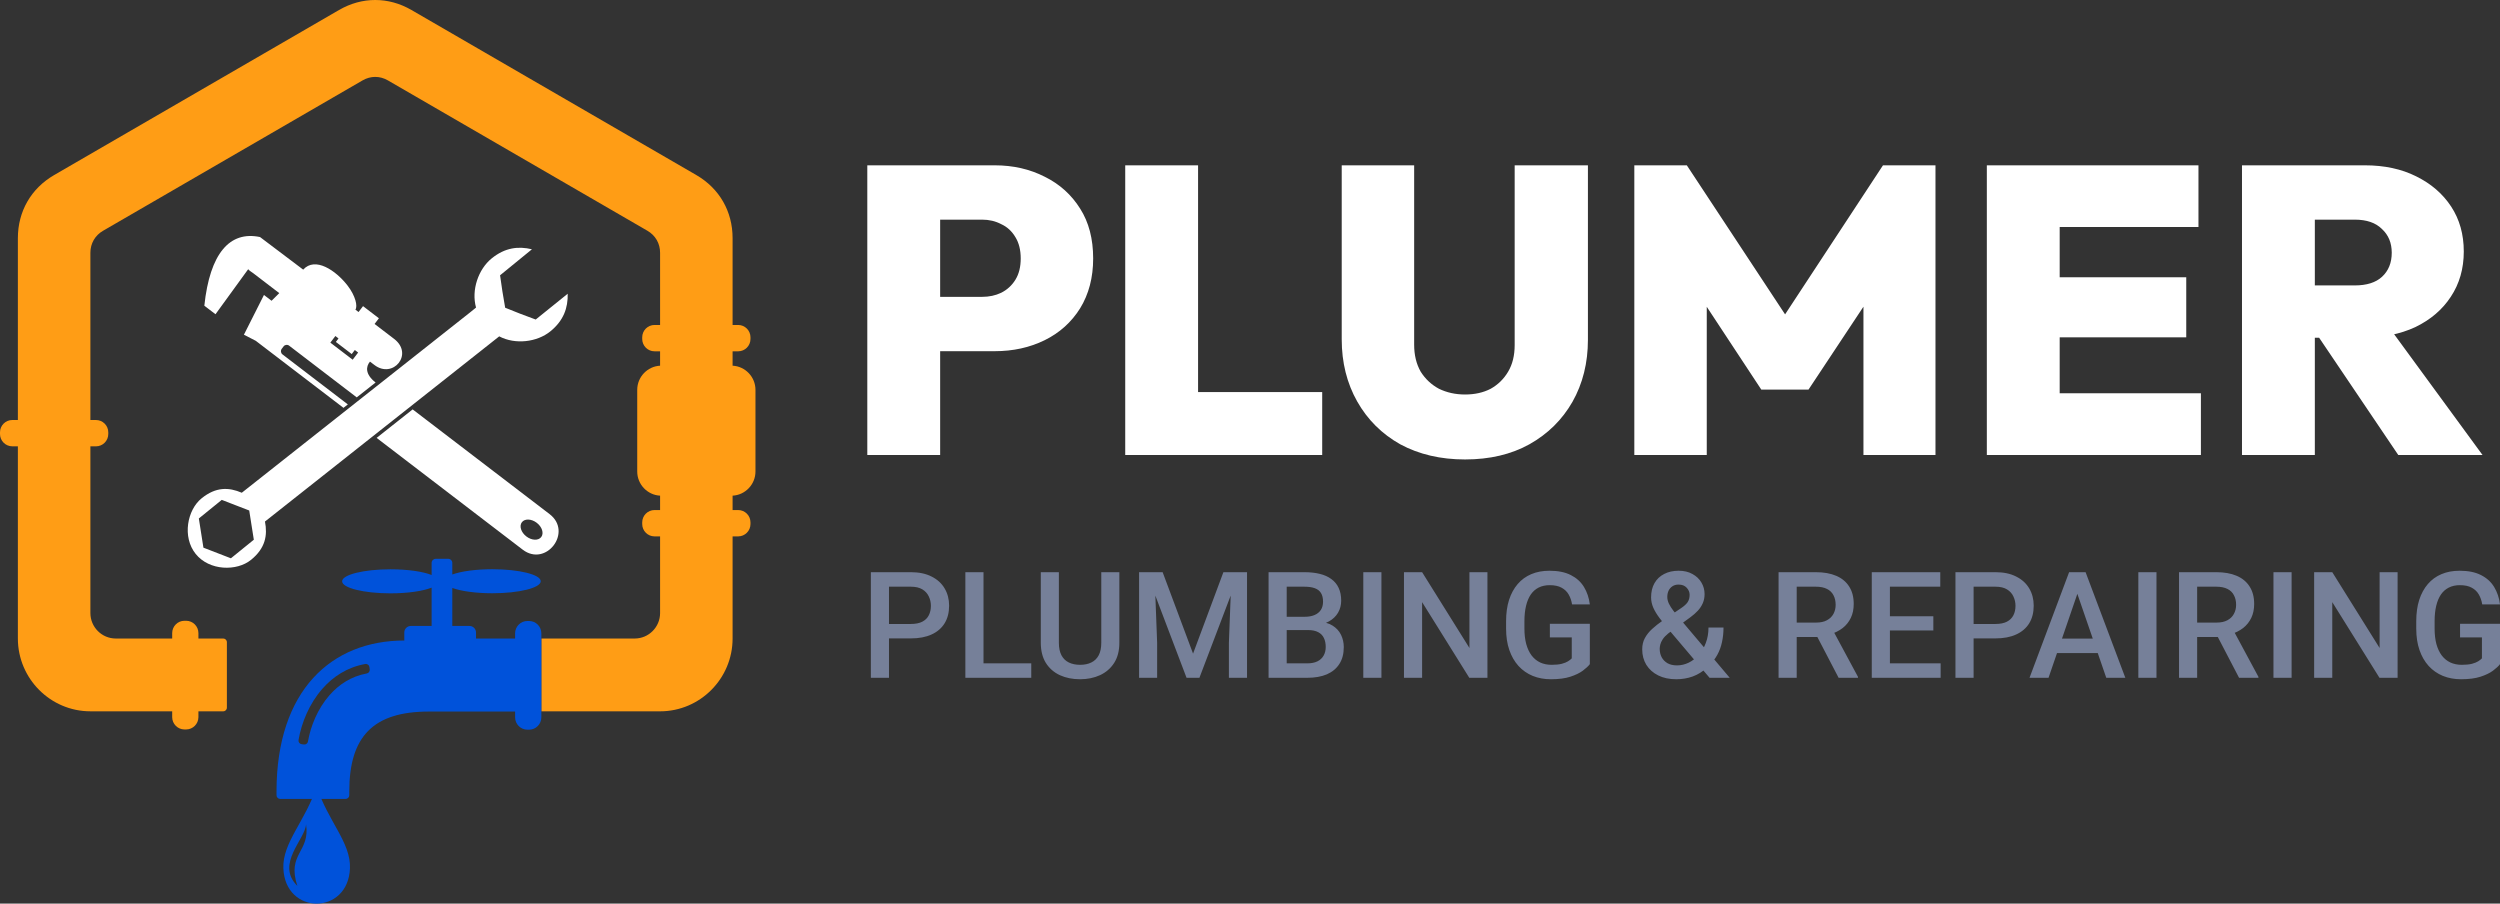 <svg width="166" height="60" viewBox="0 0 166 60" fill="none" xmlns="http://www.w3.org/2000/svg">
<rect x="0" y="0" width="166" height="60" fill="#333333" stroke="none"/>
<path d="M61.426 23.319V19.711H65.209C65.678 19.711 66.101 19.621 66.479 19.44C66.875 19.241 67.191 18.952 67.425 18.572C67.659 18.192 67.776 17.722 67.776 17.162C67.776 16.601 67.659 16.131 67.425 15.751C67.191 15.353 66.875 15.064 66.479 14.883C66.101 14.684 65.678 14.584 65.209 14.584H61.426V10.977H66.047C67.272 10.977 68.38 11.23 69.371 11.736C70.361 12.224 71.145 12.93 71.721 13.852C72.298 14.756 72.586 15.859 72.586 17.162C72.586 18.427 72.298 19.531 71.721 20.471C71.145 21.393 70.361 22.099 69.371 22.587C68.38 23.075 67.272 23.319 66.047 23.319H61.426ZM57.589 30.21V10.977H62.426V30.21H57.589ZM74.715 30.21V10.977H79.552V30.21H74.715ZM78.552 30.21V26.032H87.794V30.21H78.552ZM97.278 30.508C95.656 30.508 94.224 30.173 92.981 29.504C91.757 28.817 90.802 27.868 90.117 26.656C89.433 25.444 89.09 24.07 89.09 22.533V10.977H93.9V22.885C93.9 23.573 94.044 24.169 94.332 24.676C94.639 25.164 95.044 25.544 95.548 25.815C96.071 26.068 96.647 26.195 97.278 26.195C97.926 26.195 98.494 26.068 98.98 25.815C99.466 25.544 99.854 25.164 100.142 24.676C100.431 24.187 100.574 23.6 100.574 22.912V10.977H105.438V22.56C105.438 24.097 105.096 25.471 104.411 26.683C103.727 27.877 102.772 28.817 101.547 29.504C100.34 30.173 98.917 30.508 97.278 30.508ZM108.519 30.21V10.977H112.005L119.355 22.126H117.707L125.03 10.977H128.516V30.21H123.733V19.006L124.489 19.223L120.085 25.869H116.95L112.573 19.223L113.329 19.006V30.21H108.519ZM131.926 30.21V10.977H136.763V30.21H131.926ZM135.763 30.21V26.113H146.14V30.21H135.763ZM135.763 22.397V18.409H145.167V22.397H135.763ZM135.763 15.073V10.977H145.978V15.073H135.763ZM152.705 22.424V18.952H156.353C157.146 18.952 157.749 18.762 158.163 18.382C158.596 17.984 158.812 17.451 158.812 16.782C158.812 16.131 158.596 15.606 158.163 15.208C157.749 14.792 157.146 14.584 156.353 14.584H152.705V10.977H157.028C158.325 10.977 159.46 11.221 160.433 11.709C161.424 12.197 162.199 12.866 162.757 13.716C163.315 14.566 163.595 15.561 163.595 16.7C163.595 17.84 163.307 18.843 162.73 19.711C162.172 20.561 161.388 21.23 160.379 21.719C159.37 22.189 158.19 22.424 156.839 22.424H152.705ZM148.868 30.21V10.977H153.705V30.21H148.868ZM159.244 30.21L153.678 21.963L158.028 20.905L164.838 30.21H159.244Z" fill="white"/>
<path d="M60.478 42.39H58.66V41.432H60.478C60.795 41.432 61.051 41.38 61.246 41.278C61.441 41.175 61.583 41.034 61.673 40.854C61.766 40.671 61.812 40.462 61.812 40.228C61.812 40.006 61.766 39.799 61.673 39.606C61.583 39.41 61.441 39.253 61.246 39.134C61.051 39.016 60.795 38.956 60.478 38.956H59.029V45.006H57.825V37.993H60.478C61.019 37.993 61.477 38.089 61.855 38.282C62.236 38.471 62.525 38.734 62.724 39.072C62.922 39.406 63.021 39.788 63.021 40.218C63.021 40.671 62.922 41.059 62.724 41.384C62.525 41.708 62.236 41.957 61.855 42.13C61.477 42.304 61.019 42.39 60.478 42.39ZM68.476 44.047V45.006H64.969V44.047H68.476ZM65.305 37.993V45.006H64.1V37.993H65.305ZM73.125 37.993H74.325V42.679C74.325 43.212 74.21 43.659 73.98 44.018C73.749 44.378 73.436 44.649 73.039 44.832C72.646 45.012 72.206 45.102 71.719 45.102C71.218 45.102 70.769 45.012 70.376 44.832C69.983 44.649 69.673 44.378 69.445 44.018C69.222 43.659 69.109 43.212 69.109 42.679V37.993H70.309V42.679C70.309 43.017 70.367 43.294 70.482 43.513C70.597 43.728 70.76 43.887 70.971 43.989C71.182 44.092 71.431 44.144 71.719 44.144C72.007 44.144 72.256 44.092 72.463 43.989C72.674 43.887 72.838 43.728 72.953 43.513C73.068 43.294 73.125 43.017 73.125 42.679V37.993ZM76.124 37.993H77.199L79.219 43.402L81.234 37.993H82.308L79.641 45.006H78.787L76.124 37.993ZM75.635 37.993H76.656L76.834 42.675V45.006H75.635V37.993ZM81.776 37.993H82.803V45.006H81.599V42.675L81.776 37.993ZM86.853 41.836H85.072L85.063 40.955H86.617C86.879 40.955 87.102 40.916 87.284 40.839C87.47 40.759 87.61 40.645 87.706 40.497C87.802 40.346 87.85 40.165 87.85 39.953C87.85 39.719 87.806 39.528 87.716 39.38C87.626 39.232 87.489 39.125 87.303 39.057C87.121 38.99 86.888 38.956 86.603 38.956H85.437V45.006H84.233V37.993H86.603C86.987 37.993 87.329 38.03 87.63 38.104C87.933 38.177 88.191 38.293 88.402 38.45C88.616 38.605 88.778 38.8 88.886 39.038C88.999 39.276 89.055 39.558 89.055 39.886C89.055 40.175 88.986 40.44 88.848 40.68C88.711 40.918 88.508 41.112 88.239 41.263C87.97 41.414 87.636 41.504 87.236 41.533L86.853 41.836ZM86.8 45.006H84.693L85.235 44.047H86.8C87.072 44.047 87.298 44.002 87.481 43.912C87.663 43.819 87.799 43.692 87.888 43.532C87.981 43.368 88.028 43.177 88.028 42.959C88.028 42.731 87.988 42.533 87.908 42.366C87.828 42.196 87.702 42.066 87.529 41.976C87.356 41.883 87.131 41.836 86.853 41.836H85.499L85.509 40.955H87.27L87.543 41.287C87.927 41.3 88.242 41.385 88.489 41.543C88.738 41.7 88.923 41.904 89.045 42.154C89.166 42.405 89.227 42.675 89.227 42.964C89.227 43.41 89.13 43.784 88.934 44.086C88.743 44.388 88.466 44.617 88.105 44.775C87.743 44.929 87.308 45.006 86.8 45.006ZM91.727 37.993V45.006H90.523V37.993H91.727ZM98.766 37.993V45.006H97.561L94.428 39.982V45.006H93.224V37.993H94.428L97.571 43.026V37.993H98.766ZM105.565 41.422V44.1C105.465 44.232 105.31 44.376 105.099 44.534C104.891 44.688 104.615 44.821 104.269 44.934C103.924 45.046 103.493 45.102 102.979 45.102C102.54 45.102 102.138 45.028 101.774 44.88C101.409 44.73 101.094 44.51 100.829 44.221C100.567 43.932 100.364 43.58 100.22 43.166C100.075 42.748 100.004 42.273 100.004 41.74V41.254C100.004 40.724 100.069 40.252 100.2 39.837C100.335 39.42 100.527 39.067 100.776 38.778C101.026 38.489 101.326 38.27 101.678 38.123C102.033 37.972 102.434 37.897 102.882 37.897C103.455 37.897 103.929 37.993 104.303 38.185C104.68 38.375 104.971 38.638 105.176 38.975C105.38 39.312 105.51 39.698 105.565 40.131H104.384C104.346 39.887 104.271 39.669 104.159 39.476C104.05 39.284 103.893 39.133 103.688 39.023C103.487 38.911 103.225 38.855 102.902 38.855C102.624 38.855 102.379 38.908 102.167 39.014C101.957 39.12 101.78 39.276 101.64 39.481C101.502 39.687 101.398 39.937 101.328 40.233C101.258 40.528 101.222 40.865 101.222 41.244V41.74C101.222 42.125 101.262 42.467 101.342 42.766C101.425 43.065 101.544 43.317 101.697 43.522C101.854 43.728 102.044 43.883 102.268 43.989C102.492 44.092 102.745 44.144 103.026 44.144C103.302 44.144 103.527 44.121 103.703 44.076C103.879 44.028 104.018 43.972 104.12 43.908C104.226 43.84 104.308 43.776 104.365 43.715V42.323H102.911V41.422H105.565ZM110.425 41.191L111.629 40.377C111.831 40.242 111.974 40.111 112.061 39.982C112.147 39.85 112.191 39.687 112.191 39.491C112.191 39.324 112.127 39.17 111.998 39.028C111.871 38.887 111.69 38.816 111.456 38.816C111.293 38.816 111.156 38.855 111.043 38.932C110.932 39.006 110.847 39.105 110.789 39.231C110.735 39.353 110.708 39.489 110.708 39.64C110.708 39.785 110.745 39.934 110.818 40.088C110.892 40.239 110.992 40.398 111.121 40.565C111.249 40.729 111.392 40.905 111.553 41.095L114.854 45.006H113.515L110.818 41.822C110.585 41.539 110.378 41.281 110.2 41.047C110.02 40.809 109.881 40.579 109.782 40.358C109.682 40.133 109.633 39.902 109.633 39.664C109.633 39.298 109.708 38.983 109.859 38.72C110.009 38.457 110.222 38.255 110.497 38.113C110.772 37.969 111.093 37.897 111.461 37.897C111.816 37.897 112.122 37.969 112.377 38.113C112.636 38.255 112.835 38.442 112.972 38.677C113.113 38.911 113.184 39.168 113.184 39.447C113.184 39.669 113.144 39.871 113.064 40.054C112.983 40.237 112.874 40.404 112.732 40.555C112.592 40.706 112.429 40.849 112.243 40.984L110.78 42.053C110.61 42.191 110.484 42.325 110.401 42.453C110.321 42.578 110.268 42.694 110.243 42.8C110.217 42.906 110.204 42.999 110.204 43.079C110.204 43.285 110.247 43.471 110.333 43.638C110.423 43.805 110.553 43.938 110.722 44.038C110.895 44.134 111.104 44.182 111.35 44.182C111.616 44.182 111.874 44.123 112.123 44.004C112.373 43.882 112.597 43.71 112.795 43.489C112.993 43.267 113.15 43.002 113.265 42.694C113.383 42.386 113.443 42.044 113.443 41.668H114.441C114.441 42.008 114.407 42.331 114.34 42.636C114.276 42.941 114.172 43.224 114.028 43.484C113.887 43.744 113.702 43.977 113.472 44.182C113.449 44.205 113.424 44.233 113.395 44.269C113.369 44.301 113.343 44.328 113.318 44.351C113.043 44.604 112.734 44.794 112.392 44.919C112.053 45.041 111.691 45.102 111.307 45.102C110.844 45.102 110.442 45.017 110.103 44.847C109.764 44.677 109.502 44.442 109.316 44.144C109.134 43.845 109.043 43.503 109.043 43.118C109.043 42.832 109.102 42.581 109.221 42.366C109.339 42.148 109.5 41.946 109.705 41.759C109.913 41.57 110.153 41.38 110.425 41.191ZM118.097 37.993H120.567C121.099 37.993 121.551 38.073 121.925 38.234C122.3 38.394 122.586 38.632 122.785 38.947C122.986 39.258 123.087 39.643 123.087 40.102C123.087 40.453 123.023 40.761 122.894 41.027C122.767 41.294 122.586 41.519 122.353 41.702C122.119 41.881 121.841 42.021 121.518 42.121L121.153 42.299H118.931L118.922 41.34H120.587C120.875 41.34 121.115 41.289 121.306 41.186C121.498 41.083 121.642 40.944 121.739 40.767C121.838 40.587 121.887 40.385 121.887 40.16C121.887 39.916 121.839 39.704 121.743 39.525C121.65 39.341 121.506 39.202 121.311 39.105C121.117 39.006 120.868 38.956 120.567 38.956H119.301V45.006H118.097V37.993ZM122.084 45.006L120.443 41.856L121.705 41.851L123.37 44.943V45.006H122.084ZM128.858 44.047V45.006H125.15V44.047H128.858ZM125.49 37.993V45.006H124.286V37.993H125.49ZM128.374 40.921V41.865H125.15V40.921H128.374ZM128.834 37.993V38.956H125.15V37.993H128.834ZM132.495 42.39H130.677V41.432H132.495C132.812 41.432 133.068 41.38 133.263 41.278C133.458 41.175 133.601 41.034 133.69 40.854C133.783 40.671 133.829 40.462 133.829 40.228C133.829 40.006 133.783 39.799 133.69 39.606C133.601 39.41 133.458 39.253 133.263 39.134C133.068 39.016 132.812 38.956 132.495 38.956H131.047V45.006H129.842V37.993H132.495C133.036 37.993 133.495 38.089 133.872 38.282C134.253 38.471 134.543 38.734 134.741 39.072C134.939 39.406 135.038 39.788 135.038 40.218C135.038 40.671 134.939 41.059 134.741 41.384C134.543 41.708 134.253 41.957 133.872 42.13C133.495 42.304 133.036 42.39 132.495 42.39ZM138.109 38.927L136.022 45.006H134.76L137.389 37.993H138.195L138.109 38.927ZM139.856 45.006L137.763 38.927L137.672 37.993H138.483L141.122 45.006H139.856ZM139.754 42.405V43.363H135.955V42.405H139.754ZM143.19 37.993V45.006H141.986V37.993H143.19ZM144.687 37.993H147.158C147.689 37.993 148.142 38.073 148.516 38.234C148.89 38.394 149.176 38.632 149.375 38.947C149.576 39.258 149.677 39.643 149.677 40.102C149.677 40.453 149.613 40.761 149.485 41.027C149.357 41.294 149.176 41.519 148.943 41.702C148.709 41.881 148.431 42.021 148.108 42.121L147.743 42.299H145.522L145.513 41.34H147.177C147.465 41.34 147.705 41.289 147.897 41.186C148.089 41.083 148.233 40.944 148.328 40.767C148.428 40.587 148.478 40.385 148.478 40.16C148.478 39.916 148.43 39.704 148.333 39.525C148.241 39.341 148.097 39.202 147.902 39.105C147.706 39.006 147.459 38.956 147.158 38.956H145.891V45.006H144.687V37.993ZM148.674 45.006L147.033 41.856L148.295 41.851L149.96 44.943V45.006H148.674ZM152.162 37.993V45.006H150.958V37.993H152.162ZM159.201 37.993V45.006H157.997L154.863 39.982V45.006H153.659V37.993H154.863L158.006 43.026V37.993H159.201ZM166 41.422V44.1C165.9 44.232 165.745 44.376 165.534 44.534C165.327 44.688 165.05 44.821 164.704 44.934C164.359 45.046 163.928 45.102 163.413 45.102C162.975 45.102 162.574 45.028 162.209 44.88C161.844 44.73 161.529 44.51 161.264 44.221C161.002 43.932 160.798 43.58 160.655 43.166C160.51 42.748 160.439 42.273 160.439 41.74V41.254C160.439 40.724 160.504 40.252 160.635 39.837C160.77 39.42 160.962 39.067 161.211 38.778C161.461 38.489 161.761 38.27 162.113 38.123C162.468 37.972 162.87 37.897 163.318 37.897C163.89 37.897 164.364 37.993 164.738 38.185C165.115 38.375 165.406 38.638 165.611 38.975C165.815 39.312 165.945 39.698 166 40.131H164.819C164.781 39.887 164.706 39.669 164.594 39.476C164.485 39.284 164.329 39.133 164.123 39.023C163.922 38.911 163.66 38.855 163.337 38.855C163.059 38.855 162.813 38.908 162.603 39.014C162.392 39.12 162.215 39.276 162.075 39.481C161.937 39.687 161.833 39.937 161.763 40.233C161.693 40.528 161.658 40.865 161.658 41.244V41.74C161.658 42.125 161.698 42.467 161.777 42.766C161.86 43.065 161.979 43.317 162.132 43.522C162.289 43.728 162.479 43.883 162.704 43.989C162.927 44.092 163.18 44.144 163.461 44.144C163.737 44.144 163.962 44.121 164.138 44.076C164.314 44.028 164.453 43.972 164.555 43.908C164.661 43.84 164.742 43.776 164.8 43.715V42.323H163.347V41.422H166Z" fill="#768099"/>
<path fill-rule="evenodd" clip-rule="evenodd" d="M3.595 11.624L22.509 0.665C24.039 -0.222 25.792 -0.222 27.323 0.665L46.236 11.624C47.768 12.512 48.644 14.035 48.644 15.81V21.578H48.673H49.017C49.465 21.578 49.832 21.947 49.832 22.396V22.509C49.832 22.959 49.465 23.327 49.017 23.327H48.844H48.672H48.644V24.282C49.487 24.325 50.163 25.03 50.163 25.886V31.308C50.163 32.164 49.487 32.869 48.644 32.912V33.867H48.673H49.017C49.465 33.867 49.832 34.236 49.832 34.685V34.798C49.832 35.247 49.465 35.616 49.017 35.616H48.844H48.672H48.644V42.398C48.644 45.061 46.482 47.232 43.829 47.232H35.944V42.399V42.398H42.145C43.073 42.398 43.83 41.639 43.83 40.707V35.616H43.458C43.01 35.616 42.643 35.247 42.643 34.798V34.685C42.643 34.236 43.01 33.867 43.458 33.867H43.83V32.912C42.988 32.869 42.312 32.164 42.312 31.308V25.886C42.312 25.03 42.988 24.326 43.83 24.282V23.327H43.458C43.01 23.327 42.643 22.959 42.643 22.509V22.396C42.643 21.947 43.01 21.578 43.458 21.578H43.83V16.787C43.83 16.165 43.523 15.632 42.987 15.321C37.244 11.994 31.501 8.666 25.758 5.339C25.223 5.029 24.609 5.029 24.074 5.339L6.845 15.322C6.309 15.632 6.002 16.166 6.002 16.787V27.889H6.031H6.375C6.823 27.889 7.19 28.257 7.19 28.706V28.819C7.19 29.269 6.823 29.637 6.375 29.637H6.202H6.03H6.002V40.707C6.002 41.639 6.759 42.398 7.688 42.398H11.433V42.382V42.037C11.433 41.587 11.8 41.219 12.248 41.219H12.36C12.808 41.219 13.175 41.587 13.175 42.037V42.21V42.383V42.398H14.824C14.957 42.398 15.065 42.507 15.065 42.64V46.99C15.065 47.123 14.957 47.231 14.824 47.231H13.175V47.618C13.175 48.067 12.807 48.436 12.36 48.436H12.248C11.8 48.436 11.433 48.067 11.433 47.618V47.231H6.002C3.351 47.231 1.187 45.06 1.187 42.398V29.636H0.815C0.367 29.636 0 29.268 0 28.818V28.706C0 28.256 0.367 27.888 0.815 27.888H1.187V15.81C1.187 14.035 2.064 12.512 3.595 11.624Z" fill="#FF9D15"/>
<path fill-rule="evenodd" clip-rule="evenodd" d="M19.823 49.133C20.018 47.996 20.537 46.723 21.406 45.734C22.116 44.925 23.058 44.303 24.249 44.09C24.316 44.078 24.378 44.093 24.434 44.133C24.489 44.174 24.521 44.23 24.53 44.298L24.549 44.45C24.565 44.578 24.479 44.695 24.353 44.718C23.323 44.906 22.504 45.449 21.883 46.156C21.097 47.051 20.626 48.205 20.449 49.236C20.427 49.363 20.309 49.45 20.181 49.434L20.028 49.414C19.961 49.405 19.907 49.373 19.865 49.318C19.826 49.262 19.811 49.2 19.823 49.133ZM28.931 37.105H29.762C29.911 37.105 30.033 37.228 30.033 37.378V38.147C30.611 37.935 31.587 37.796 32.693 37.796C34.467 37.796 35.905 38.153 35.905 38.594C35.905 39.034 34.467 39.392 32.693 39.392C31.587 39.392 30.611 39.253 30.033 39.04V41.564H31.176C31.413 41.564 31.607 41.758 31.607 41.997V42.398H34.203V42.052C34.203 41.602 34.571 41.234 35.018 41.234H35.13C35.579 41.234 35.945 41.602 35.945 42.052V42.226V42.399V47.248V47.633C35.945 48.083 35.579 48.451 35.13 48.451H35.018C34.571 48.451 34.203 48.083 34.203 47.633V47.247H28.476C24.773 47.247 23.192 48.914 23.192 52.551V52.805C23.192 52.938 23.084 53.047 22.952 53.047H18.602C18.47 53.047 18.361 52.938 18.361 52.805V52.551C18.361 45.844 22.011 42.53 26.846 42.53V41.996C26.846 41.757 27.041 41.563 27.278 41.563H28.66V39.019C28.094 39.246 27.082 39.398 25.928 39.398C24.154 39.398 22.717 39.04 22.717 38.599C22.717 38.159 24.154 37.801 25.928 37.801C27.082 37.801 28.094 37.953 28.66 38.18V37.377C28.659 37.228 28.781 37.105 28.931 37.105Z" fill="#0052DA"/>
<path fill-rule="evenodd" clip-rule="evenodd" d="M19.745 58.823C18.271 57.371 20.294 55.701 20.321 54.731C20.611 56.582 19.03 56.671 19.745 58.823ZM18.815 57.649C18.753 55.939 20.282 54.522 21.027 52.223C21.771 54.522 23.3 55.939 23.238 57.649C23.124 60.784 18.928 60.784 18.815 57.649Z" fill="#0052DA"/>
<path fill-rule="evenodd" clip-rule="evenodd" d="M21.959 22.72L22.268 22.312L22.477 22.472L22.301 22.704L23.355 23.51L23.56 23.24L23.78 23.409L23.418 23.885L21.935 22.751L21.959 22.72ZM34.653 34.676C34.462 34.926 34.597 35.349 34.951 35.62C35.306 35.892 35.748 35.909 35.938 35.659C36.129 35.409 35.995 34.985 35.64 34.714C35.285 34.442 34.843 34.426 34.653 34.676ZM24.939 25.398C24.233 24.846 24.291 24.337 24.566 24.011L24.859 24.234C26.097 25.181 27.487 23.511 26.172 22.505L24.872 21.511L25.159 21.133L24.105 20.327L23.807 20.719L23.599 20.559C23.755 20.341 23.618 19.652 23.062 18.94C22.297 17.962 20.926 17.02 20.132 17.904C18.888 16.952 18.428 16.629 17.266 15.74C15.252 15.315 13.936 16.823 13.568 20.299L14.309 20.865L16.48 17.875C16.545 17.969 16.717 18.066 16.813 18.139L18.544 19.464L18.031 19.971L17.527 19.586L16.196 22.225L16.983 22.63L22.807 27.081L23.097 26.853L18.756 23.532C18.642 23.444 18.619 23.279 18.706 23.163L18.83 23C18.917 22.886 19.083 22.863 19.197 22.951L23.687 26.386L24.939 25.398ZM34.705 36.496C36.259 37.684 38.048 35.326 36.494 34.138L27.4 27.184L25.007 29.076L34.705 36.496Z" fill="white"/>
<path fill-rule="evenodd" clip-rule="evenodd" d="M16.549 33.897L15.637 33.545L14.725 33.192L13.964 33.809L13.203 34.426L13.355 35.395L13.507 36.365L14.42 36.718L15.332 37.071L16.093 36.454L16.854 35.837L16.701 34.867L16.549 33.897ZM35.321 16.552C34.416 16.335 33.533 16.439 32.647 17.158C31.76 17.877 31.285 19.261 31.609 20.422L31.45 20.552L31.211 20.745L16.055 32.718C15.194 32.348 14.335 32.318 13.384 33.09C12.433 33.861 12.087 35.653 12.994 36.781C13.901 37.908 15.72 37.944 16.67 37.173C17.621 36.401 17.772 35.552 17.594 34.63L33.148 22.334C34.211 22.896 35.657 22.721 36.544 22.002C37.43 21.282 37.718 20.437 37.695 19.504L35.571 21.217L34.533 20.828L33.543 20.433L33.358 19.337L33.205 18.279L35.321 16.552Z" fill="white"/>
</svg>
